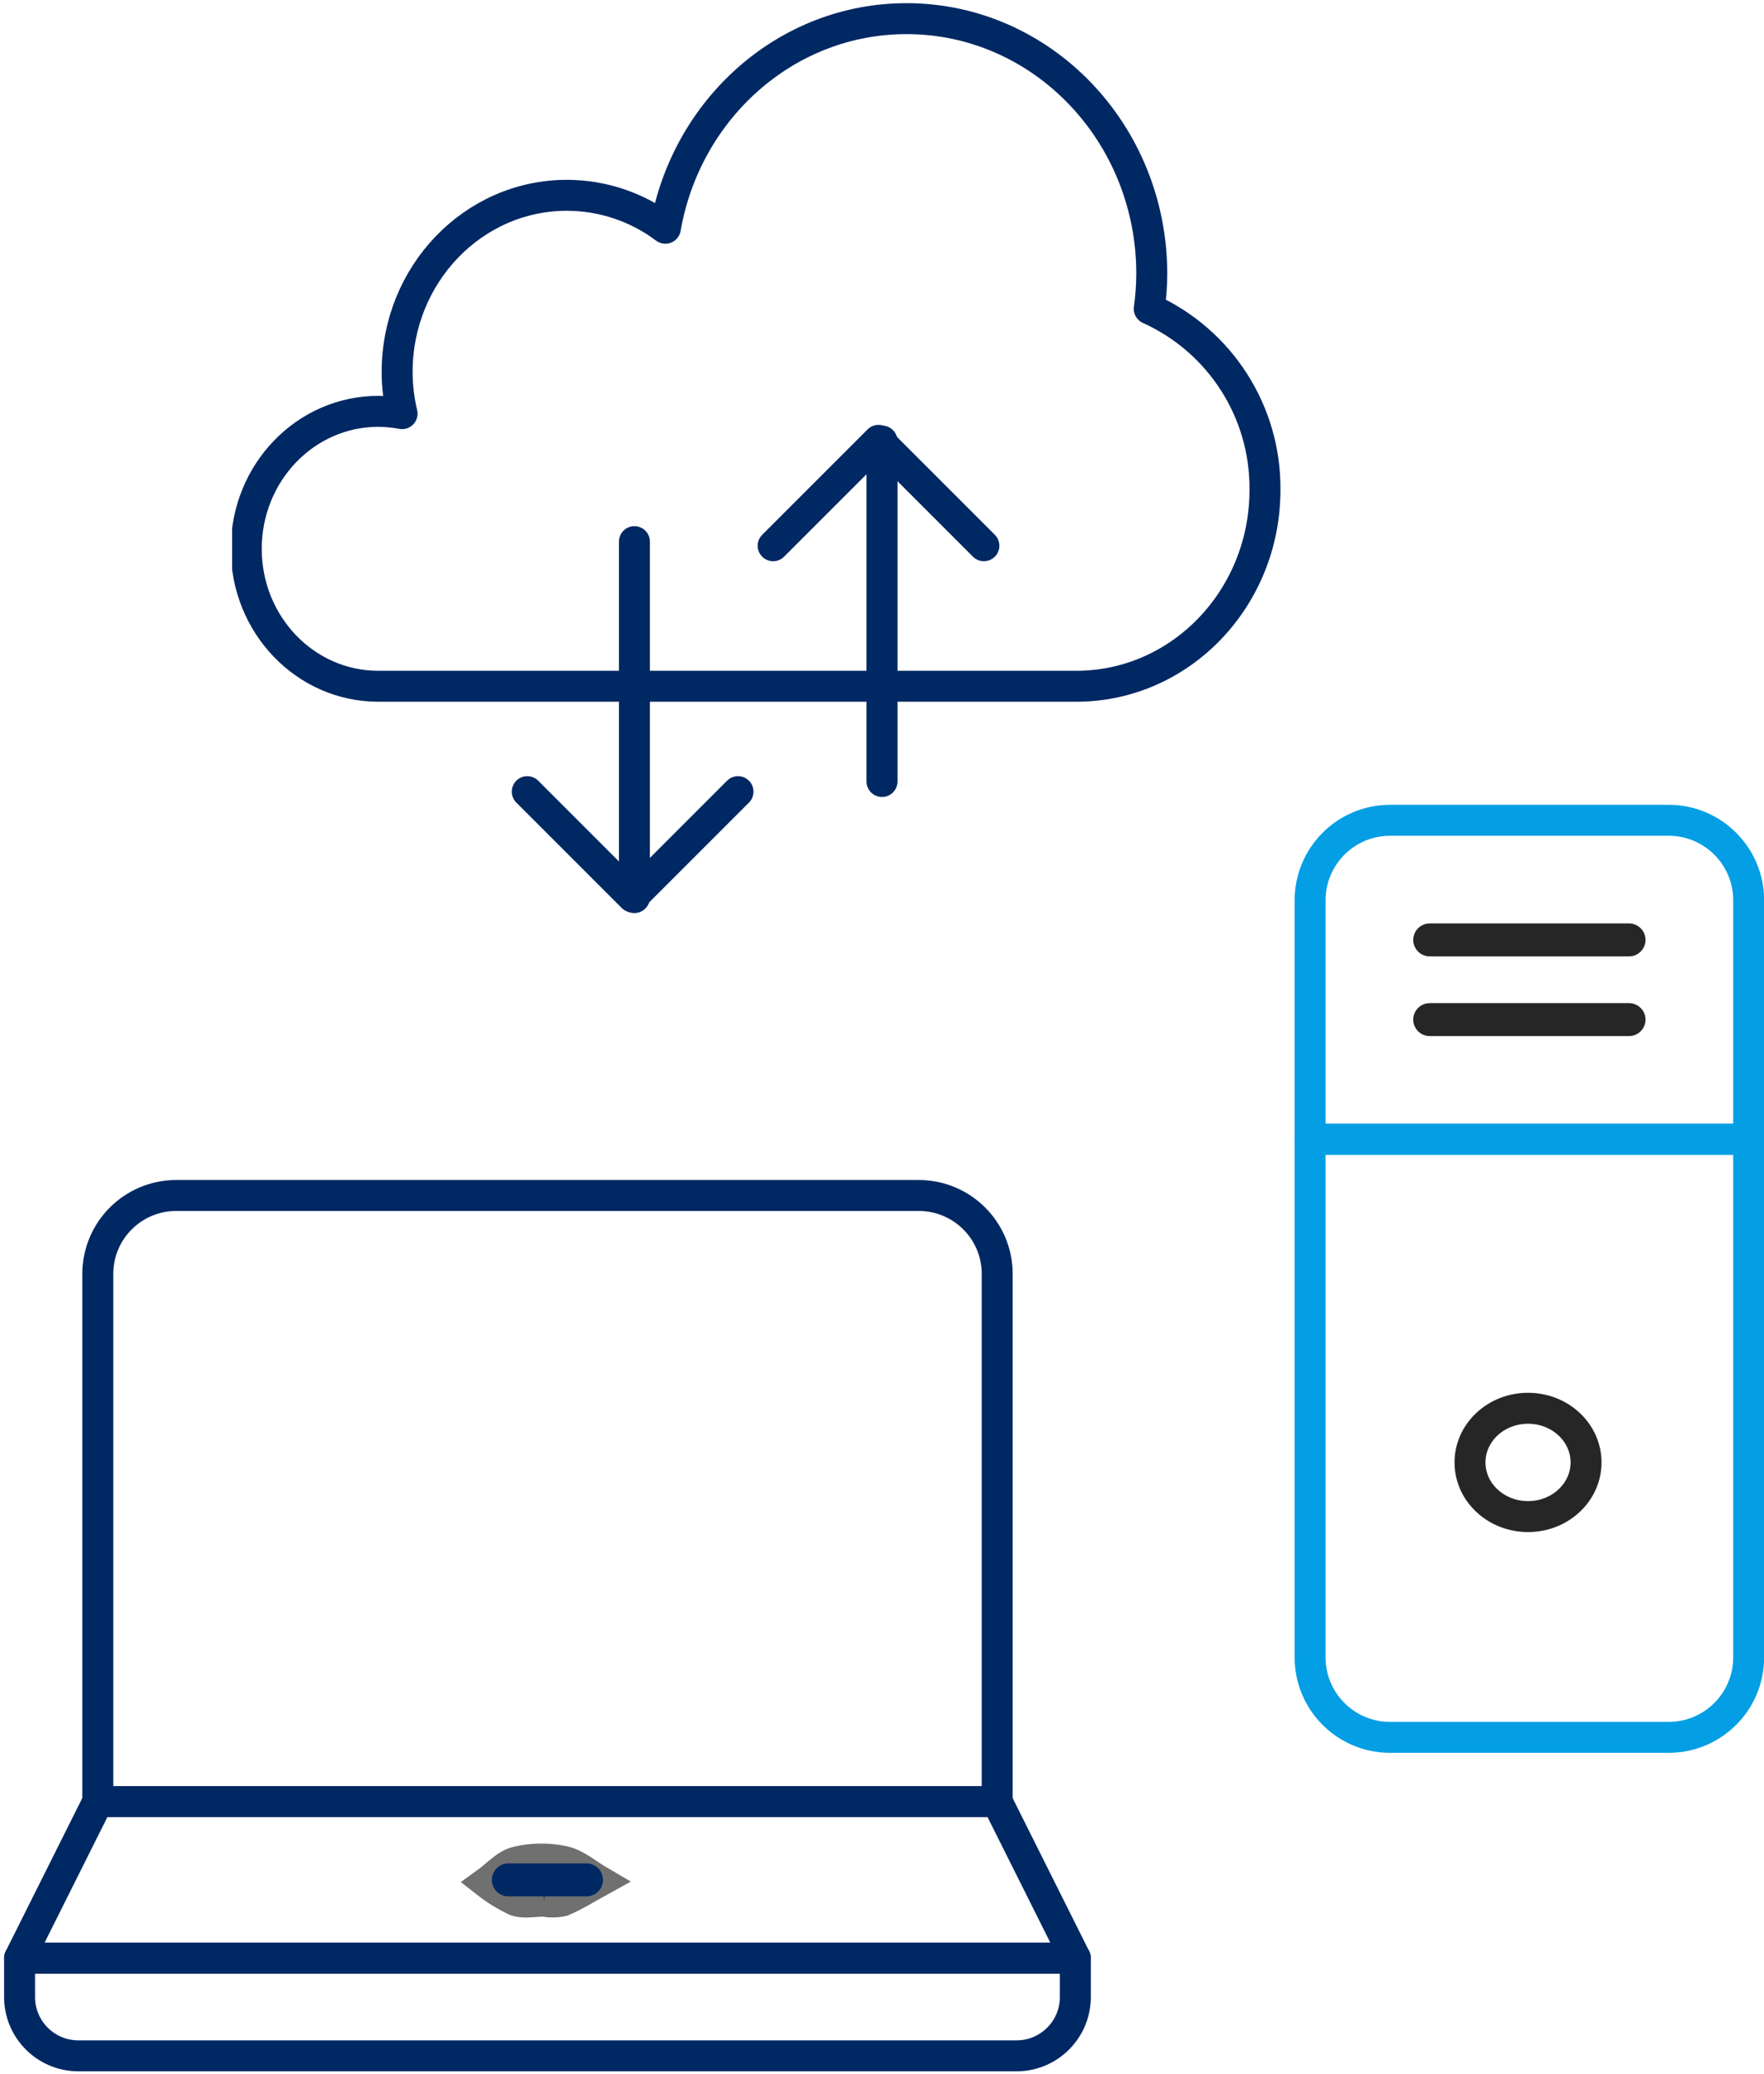 <?xml version="1.0" encoding="UTF-8"?>
<svg xmlns="http://www.w3.org/2000/svg" xmlns:xlink="http://www.w3.org/1999/xlink" id="Ebene_1" viewBox="0 0 228 268">
  <defs>
    <style>.cls-1{clip-path:url(#clippath);}.cls-2{stroke-width:0px;}.cls-2,.cls-3,.cls-4,.cls-5,.cls-6{fill:none;}.cls-7{clip-path:url(#clippath-1);}.cls-8{clip-path:url(#clippath-2);}.cls-3{stroke:#049ee4;}.cls-3,.cls-4,.cls-5{stroke-linecap:round;}.cls-3,.cls-4,.cls-5,.cls-6{stroke-linejoin:round;}.cls-3,.cls-4,.cls-5,.cls-6,.cls-9{stroke-width:4px;}.cls-4,.cls-6{stroke:#002863;}.cls-5{stroke:#262626;}.cls-9{fill:#002863;stroke:#707070;}</style>
    <clipPath id="clippath">
      <rect class="cls-2" y="152" width="141" height="116"></rect>
    </clipPath>
    <clipPath id="clippath-1">
      <rect class="cls-2" x="30" width="137" height="118"></rect>
    </clipPath>
    <clipPath id="clippath-2">
      <rect class="cls-2" x="167" y="103" width="61" height="125"></rect>
    </clipPath>
  </defs>
  <g id="Gruppe_193">
    <path id="Pfad_197" class="cls-9" d="m70.29,245.7c-1.22,0-2.55.31-3.64-.08-1.34-.63-2.6-1.41-3.76-2.32,1.29-.93,2.47-2.32,3.91-2.67,1.99-.48,4.06-.5,6.05-.07,1.65.37,3.1,1.67,4.63,2.56-1.58.87-3.12,1.84-4.77,2.55-.8.17-1.62.18-2.42.05v-.02Z"></path>
    <g id="Gruppe_193-2">
      <g class="cls-1">
        <g id="Gruppe_141">
          <path id="Pfad_145" class="cls-4" d="m138.99,253.06H2.53l10.11-20.22h116.24l10.11,20.22Z"></path>
          <path id="Pfad_146" class="cls-4" d="m12.64,232.84v-68.23c.02-5.58,4.53-10.09,10.11-10.11h96.03c5.58.02,10.09,4.53,10.11,10.11v68.23H12.64Z"></path>
          <path id="Pfad_147" class="cls-4" d="m138.99,253.06v5.05c-.01,4.18-3.4,7.57-7.58,7.58H10.11c-4.18-.01-7.57-3.4-7.58-7.58v-5.05h136.46Z"></path>
          <path id="Pfad_148" class="cls-4" d="m75.81,243.08h-10.11c-.07,0-.13-.06-.13-.13s.06-.13.13-.13h10.11c.07,0,.13.06.13.13s-.06.13-.13.13Z"></path>
        </g>
      </g>
    </g>
    <g id="Gruppe_194">
      <g class="cls-7">
        <g id="Gruppe_142">
          <path id="Pfad_149" class="cls-6" d="m139.12,88.69c13.46,0,24.38-11.36,24.38-25.37.1-10.08-5.77-19.26-14.96-23.41.21-1.49.32-3,.33-4.51,0-18.22-14.19-32.99-31.7-32.99-15.57,0-28.49,11.69-31.17,27.09-3.67-2.76-8.13-4.25-12.72-4.26-12.13,0-21.95,10.23-21.95,22.84,0,1.81.22,3.61.64,5.38-1.01-.19-2.04-.29-3.07-.3-9.43,0-17.07,7.95-17.07,17.77s7.64,17.76,17.07,17.76h90.23Z"></path>
          <path id="Pfad_150" class="cls-4" d="m99.93,70.53l13.62-13.62,13.62,13.62"></path>
          <line id="Linie_1" class="cls-4" x1="114" y1="101" x2="114" y2="57"></line>
          <path id="Pfad_151" class="cls-4" d="m68.15,102.31l13.62,13.62,13.62-13.62"></path>
          <line id="Linie_2" class="cls-4" x1="82" y1="70" x2="82" y2="116"></line>
        </g>
      </g>
    </g>
    <g class="cls-8">
      <g id="Gruppe_195">
        <path id="Pfad_198" class="cls-3" d="m169.33,214.22c.02,5.69,4.62,10.29,10.31,10.31h36.07c5.69-.02,10.29-4.62,10.31-10.31v-66.99h-56.69v66.99Z"></path>
        <path id="Pfad_199" class="cls-3" d="m215.71,106.01h-36.07c-5.68.02-10.29,4.62-10.31,10.31v30.92h56.69v-30.92c-.02-5.68-4.62-10.29-10.31-10.31Z"></path>
        <ellipse id="Ellipse_36" class="cls-5" cx="197.5" cy="189" rx="7.5" ry="7"></ellipse>
        <path id="Pfad_200" class="cls-5" d="m210.56,121.6h-25.77c-.07,0-.13-.06-.13-.13,0-.07.06-.13.13-.13h25.77c.07,0,.13.06.13.13,0,.07-.06.13-.13.13Z"></path>
        <path id="Pfad_201" class="cls-5" d="m210.56,131.9h-25.77c-.07,0-.13-.06-.13-.13s.06-.13.13-.13h25.77c.07,0,.13.06.13.13s-.06.13-.13.13h0Z"></path>
      </g>
    </g>
  </g>
</svg>
